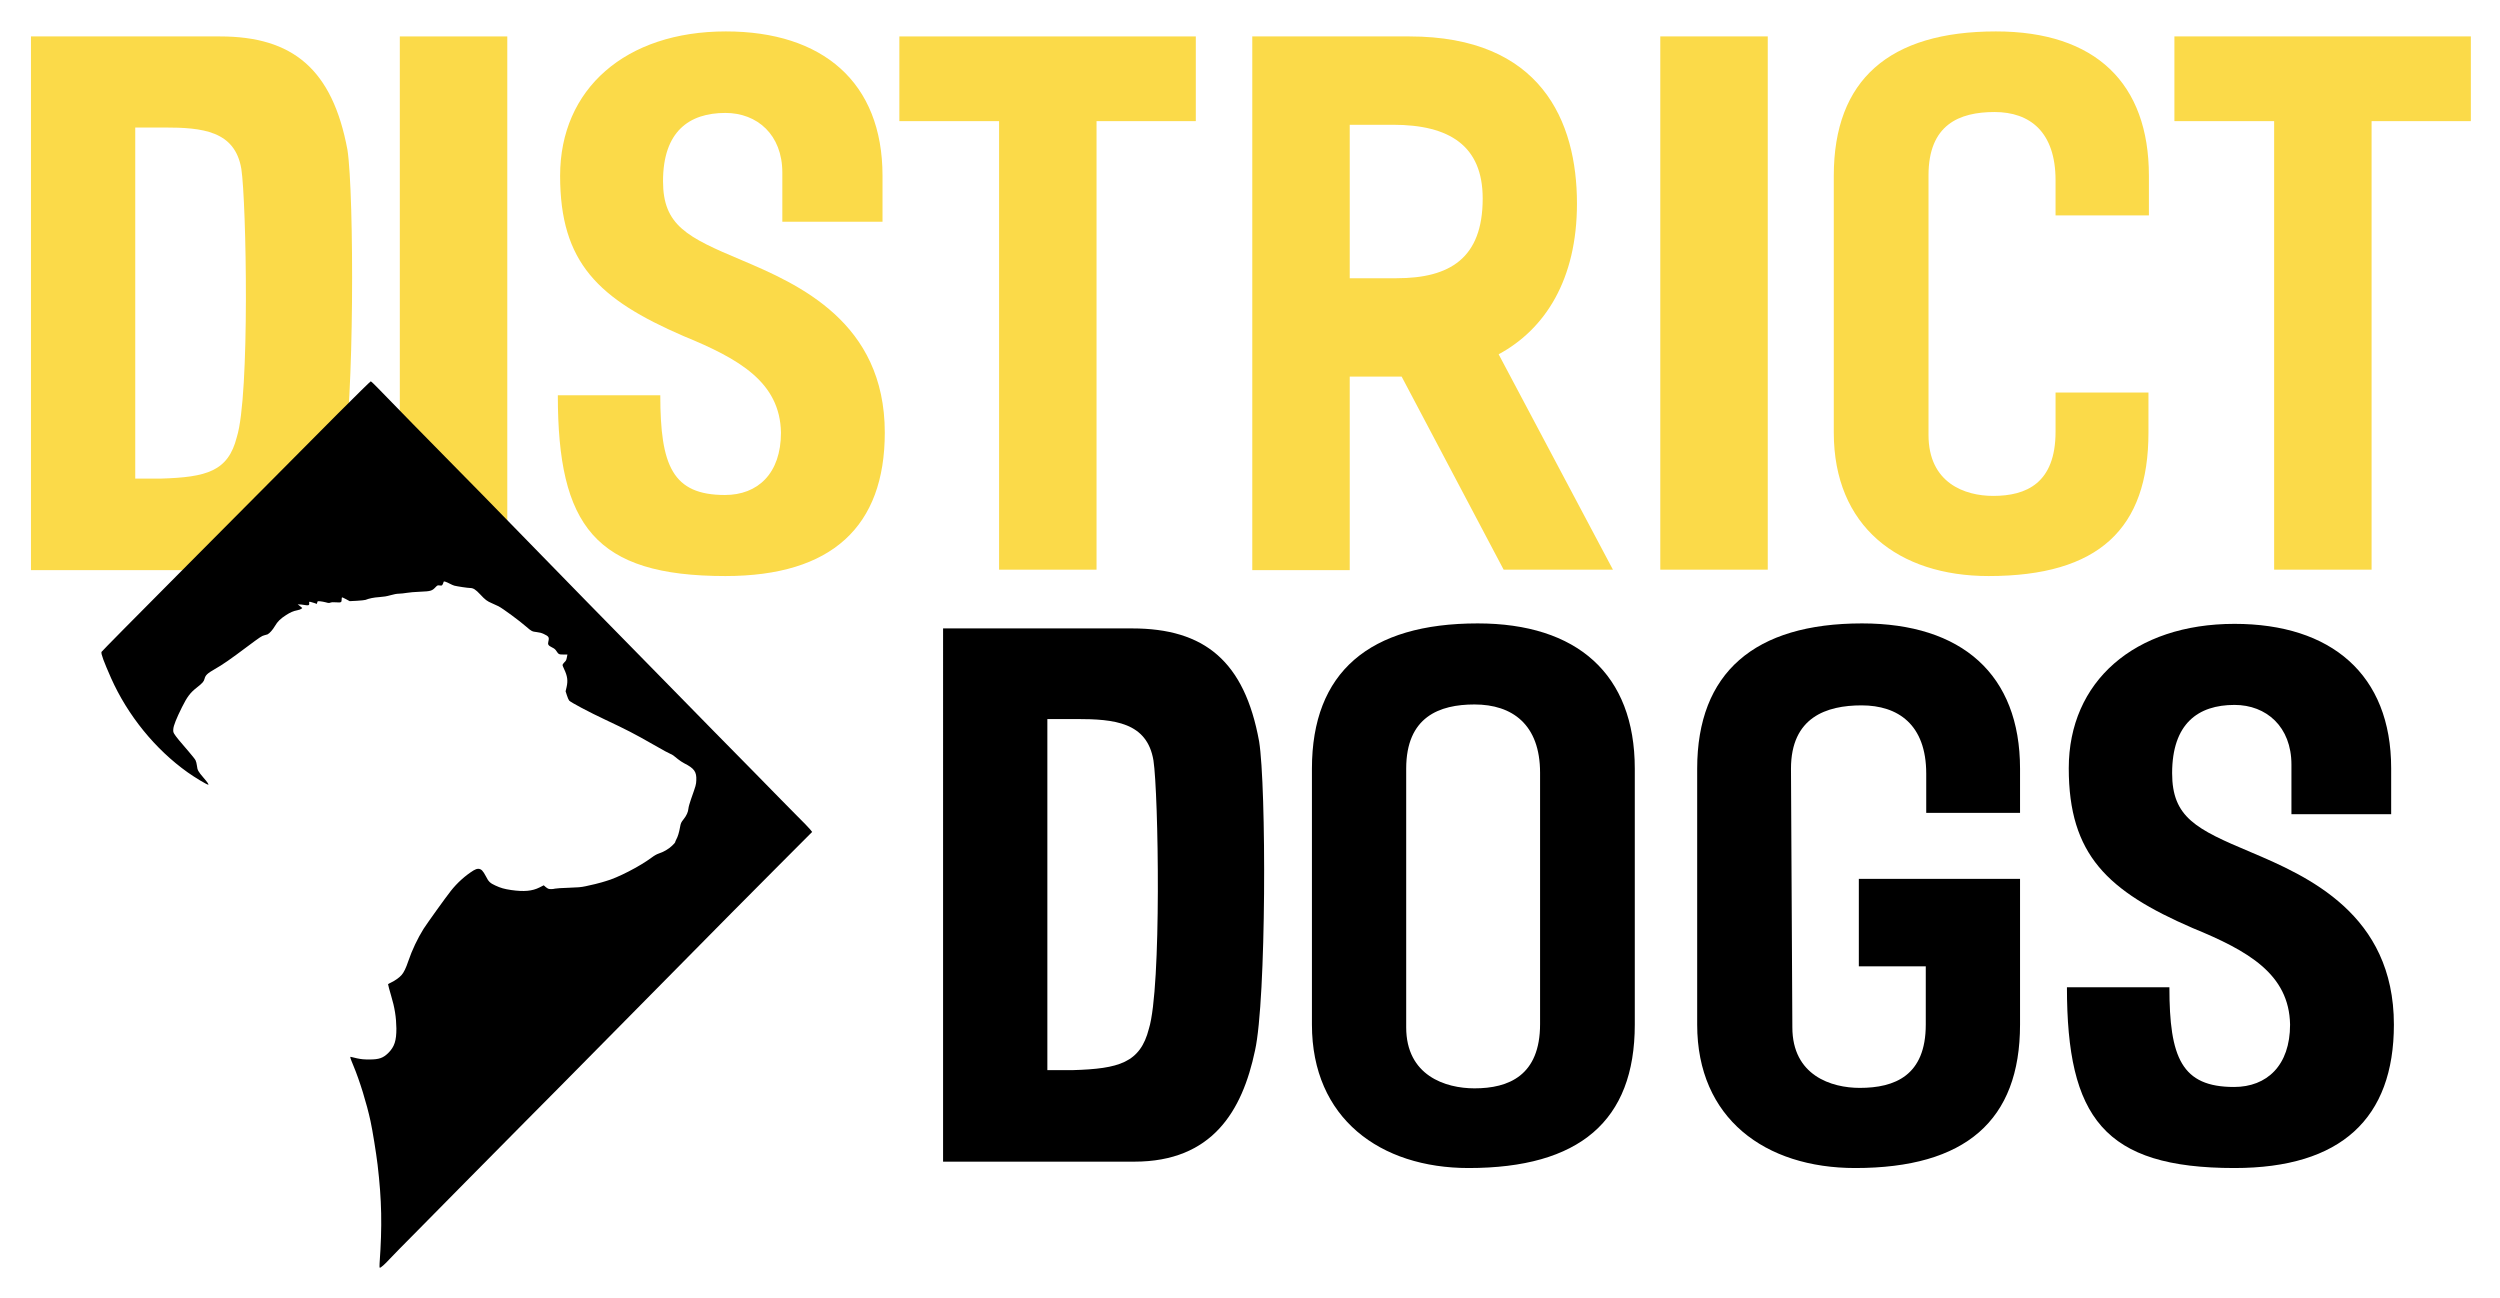 <?xml version="1.0" encoding="utf-8"?>
<!-- Generator: Adobe Illustrator 23.0.6, SVG Export Plug-In . SVG Version: 6.00 Build 0)  -->
<svg version="1.1" id="Layer_1" xmlns="http://www.w3.org/2000/svg" xmlns:xlink="http://www.w3.org/1999/xlink" x="0px" y="0px"
	 viewBox="0 0 549 285" style="enable-background:new 0 0 549 285;" xml:space="preserve">
<style type="text/css">
	.st0{fill:#FBDA49;}
</style>
<g>
	<path class="st0" d="M75.3,100.8c-2.8,13.3-9.4,24.4-26.5,24.4H26.9H6.8V8h20.1h21.4C64.3,8,73,15.2,76.3,32.9
		C77.8,42.7,77.8,89.5,75.3,100.8z M53,37.1c-1.4-8.4-8.6-9.1-16.9-9.1h-6.4v77.1h5.6c10.1-0.3,14.8-1.6,16.7-9.1
		C54.9,86.9,54.1,44.3,53,37.1z"/>
	<path class="st0" d="M111.4,125.1H87.8V8h23.6V125.1z"/>
	<path class="st0" d="M171.8,48.8V37.9c0-8.3-5.5-13.1-12.5-13.1c-8,0-13.7,4.1-13.7,15c0,9.7,5.3,12.3,17.2,17.3
		c12.5,5.3,31.5,13.6,31.5,37.9c0,20.6-11.6,31.5-35,31.5c-28.7,0-36.8-11.1-36.8-39.7H145c0,15.5,2.7,21.9,14.2,21.9
		c7.2,0,12.3-4.7,12.3-13.7c-0.2-11.1-9.2-16.2-21.4-21.2C131.4,65.7,123,57.7,123,38.6s14.4-31.7,36.4-31.7
		c21.2,0,34.4,11.1,34.4,31.7v10.1H171.8z"/>
	<path class="st0" d="M262.7,26.6h-21.9v98.5h-21.4V26.6h-21.9V8h65.1V26.6z"/>
	<path class="st0" d="M307.8,82.7h-11.4v42.5H275V8h34.5c28.9,0,36.8,18.6,36.8,36.7c0,16.7-7,27.6-17.2,33.1l25.1,47.3h-24
		L307.8,82.7z M296.4,61.1h10.3c11.7,0,18.9-4.4,18.9-17.5c0-11.6-7.3-16.2-19.7-16.2h-9.5V61.1z"/>
	<path class="st0" d="M388.2,125.1h-23.6V8h23.6V125.1z"/>
	<path class="st0" d="M471.8,86.4V95c0,21.1-10.9,31.5-35.1,31.5c-19.8,0-34-10.9-34-31.5V38.6c0-21.1,12.2-31.7,35.6-31.7
		c21.9,0,33.6,11.4,33.6,31.7v8.7h-20.5v-7.7c0-10.6-5.6-15-13.4-15c-7.8,0-14.5,2.8-14.5,13.9v57c0,10.6,8,13.4,14.2,13.4
		c7.3,0,13.7-2.8,13.7-14.1v-8.6H471.8z"/>
	<path class="st0" d="M542.7,26.6h-21.9v98.5h-21.4V26.6h-21.9V8h65.1V26.6z"/>
</g>
<g>
	<path d="M275.6,230.7c-2.8,13.3-9.4,24.4-26.5,24.4h-21.9h-20.1V138h20.1h21.4c15.9,0,24.7,7.2,27.9,24.8
		C278.1,172.7,278.1,219.5,275.6,230.7z M253.3,167c-1.4-8.4-8.6-9.1-16.9-9.1H230v77.1h5.6c10.1-0.3,14.8-1.6,16.7-9.1
		C255.1,216.9,254.4,174.2,253.3,167z"/>
	<path d="M359,168.8V225c0,21.2-12.2,31.5-36.5,31.5c-19.4,0-34.4-10.9-34.4-31.5v-56.2c0-21.2,12.6-31.9,36.4-31.9
		C346.3,136.9,359,148,359,168.8z M338.2,169.7c0-10.6-6.1-15-14.4-15c-7.7,0-15,2.7-15,14.1v56.8c0,10.6,8.6,13.4,15,13.4
		c7.5,0,14.4-2.8,14.4-14.1V169.7z"/>
	<path d="M393.3,168.8l0.3,56.8c0,10.6,8.6,13.3,14.8,13.3c7.7,0,14.5-2.7,14.5-13.9v-12.8h-14.7V193h35.4v32
		c0,21.1-12,31.5-36.2,31.5c-19.8,0-34.7-10.9-34.7-31.5v-56.2c0-21.1,12.6-31.9,36.2-31.9c21.9,0,34.7,11.2,34.7,31.9v9.7H423v-8.6
		c0-10.8-6.2-15-14.2-15C401.1,154.9,393.3,157.5,393.3,168.8z"/>
	<path d="M503.2,178.8v-10.9c0-8.3-5.5-13.1-12.5-13.1c-8,0-13.7,4.1-13.7,15c0,9.7,5.3,12.3,17.2,17.3
		c12.5,5.3,31.5,13.6,31.5,37.9c0,20.6-11.6,31.5-35,31.5c-28.7,0-36.8-11.1-36.8-39.7h22.5c0,15.5,2.7,21.9,14.2,21.9
		c7.2,0,12.3-4.7,12.3-13.7c-0.2-11.1-9.2-16.2-21.4-21.2c-18.7-8.1-27.2-16.1-27.2-35.1s14.4-31.7,36.4-31.7
		c21.2,0,34.4,11.1,34.4,31.7v10.1H503.2z"/>
</g>
<g transform="translate(-200.413,1972) scale(0.1,-0.1)">
	<path d="M2745.6,18811.2c-39.2-39.5-96.3-96.8-126.5-127.3c-30.4-30.5-130.8-131.5-223.1-224.4c-92.4-92.8-168.4-169.8-169-171.1
		c-1.5-3.8,5.2-21.6,21.1-57.6c36.6-82,96.9-156.2,168-206.8c16-11.4,42.3-27.2,45.3-27.2c1.9,0-1.6,5.3-10.5,15.5
		c-11.5,13.4-13.3,16.5-14.3,26.2c-0.5,4.4-1.9,9.7-3.1,12c-1.1,2.3-8.1,11-15.3,19.4c-16.9,19.2-28.3,33.2-31.5,38.6
		c-2.1,3.7-2.4,5.2-2,10.5c0.5,7.6,6.7,23.2,19.2,48.3c11.1,22.3,18,31.5,31.8,42.3c13.2,10.3,16.1,13.7,17.7,20.1
		c1.9,7.5,6.4,11.8,22,20.7c17.6,10,33.7,21.1,71.8,49.7c28.1,21,32,23.5,37,24.7c3.1,0.7,6.6,1.7,7.6,2.2
		c4.6,2.5,11.2,9.9,16.1,18.3c5.9,10,12,16,24.3,23.9c9.4,6.1,16.1,9,24.5,10.6c3.7,0.7,7.8,2.1,9,3.1l2.2,1.9l-2.5,2.2
		c-1.4,1.3-3.7,3.1-5,4l-2.4,1.7h3.4c1.9,0.1,6.4-0.4,10-1c10.6-1.9,12.4-1.2,11.7,4.4c-0.3,2.6-0.2,2.7,3.2,2.1
		c2-0.4,5.8-1.5,8.4-2.5c2.6-1.1,4.9-1.9,5.1-1.9c0.2,0,0.6,1.4,1,3.1c0.6,3.1,0.6,3.1,6.3,2.7c3.2-0.3,8.8-1.3,12.5-2.3
		c5.8-1.7,7.2-1.8,10.3-0.6c2.8,0.9,6.2,1.1,12.6,0.6c10.6-0.8,11.9-0.2,11.9,6c0,2.3,0.3,4.5,0.7,4.8c0.3,0.4,4.3-1.3,8.8-3.8
		l8.1-4.4l15.9,0.8c8.8,0.5,17.2,1.4,18.9,2c7.9,3.2,18.2,5.3,30.3,6.1c9.8,0.7,16,1.7,24.5,4.1c7.7,2.2,13.7,3.3,18.7,3.4
		c4.1,0.1,11.8,0.9,17,1.8c5.3,1,18.4,2.1,29.5,2.5c22.9,0.9,26.1,1.8,33.7,9.9c4.2,4.3,4.4,4.4,9,3.9c4.2-0.6,4.9-0.4,6.3,1.6
		c0.7,1.3,1.8,3.4,2.1,4.9c0.6,2.5,0.9,2.6,4.2,1.7c1.9-0.5,6.3-2.5,9.7-4.3c3.3-1.8,7.9-3.8,10.1-4.4c6.2-1.6,29.7-5.1,34.5-5.1
		c7,0,12.2-3.3,22.3-14.1c11-11.9,14.9-14.8,25.9-19.5c4.5-1.9,11-4.9,14.2-6.5c9.4-4.8,46.6-32.2,61.6-45.4
		c10.6-9.3,12.5-10.3,22.2-11.3c6.2-0.7,10.6-1.8,15.5-4.1c11.3-5.3,12.5-7.3,10.2-16.7c-1.6-6.5-0.2-8.7,7.8-12.7
		c5.5-2.7,7.4-4.3,10-8.3c4.7-7.1,5.5-7.5,15.4-7.5h8.7l-1.3-6.6c-1-5.6-1.9-7.2-5.5-10.6c-2.1-2.2-4-4.8-4-5.8
		c0-0.9,1.6-4.9,3.5-8.9c7.3-15.2,8.7-25.5,5.5-39.4l-2.2-9.5l2.8-8.7c1.5-4.9,3.7-10,5-11.6c3.3-3.9,44.2-25.6,79.9-42.3
		c45.7-21.5,63.6-30.7,104-53.8c24.2-13.9,34.5-19.4,38.5-21c4-1.5,7.9-4.2,16.7-11.7c3.6-2.9,9.6-6.9,13.5-8.9
		c22.2-11.2,27.5-18.7,26.6-37.6c-0.5-9.7-0.6-10.1-11.7-41.6c-3-8.5-5.3-16.9-5.6-20.4c-0.7-7.6-4.1-15.2-10.5-23.2
		c-5.7-7.2-6.3-8.6-8-18.1c-1.9-10.8-4.8-20.5-8.1-26.3c-1.6-2.9-2.7-5.7-2.4-6.1c0.2-0.5-2.8-4-6.8-7.7
		c-7.7-7.4-18.5-13.7-29.6-17.3c-4.1-1.4-9.4-4.3-15.1-8.6c-26.4-19.7-75.6-45-101-51.9c-3.6-1-7.6-2.2-9-2.7
		c-4.1-1.4-22.1-5.8-35.2-8.5c-10.4-2.2-16.2-2.7-37.8-3.4c-14-0.4-27.3-1.3-29.5-1.9c-5-1.3-11.6-1.4-14.8-0.2
		c-1.4,0.5-4,2.4-6.2,4.2l-3.7,3.3l-9.3-4.7c-15.9-8-34.1-9.7-62-5.7c-15.5,2.3-23,4.4-35.1,10c-11.3,5.1-14.9,8.6-20.5,19.9
		c-2.6,5.3-6.5,11.2-8.5,13.1c-5,4.8-11,4.8-18.7,0.1c-18.2-11.3-36-27.3-50-45.1c-11.8-14.9-52.5-71.8-59.8-83.2
		c-12.9-20.6-25.6-47.3-33.5-70.8c-5.2-15.5-9.8-24.9-14.8-30.6c-5-5.7-14.5-12.5-23.1-16.5c-3.6-1.7-6.6-3.4-6.6-3.7
		c0.2-1.9,3.6-15,6.6-24.7c8-26.3,11.4-48.2,11.7-72.5c0.1-26.6-4.2-40-17.2-53.2c-11.7-11.7-20.5-14.9-42.3-14.9
		c-11.9,0-17,0.5-26.8,2.5c-6.6,1.4-12.7,2.8-13.5,3.2c-2.6,0.9-1.7-2.1,5-18.3c14.2-33.7,29.6-84,38-122.8
		c4.5-20.7,12.3-69.2,15.5-95.6c9.2-78.6,10.3-134.1,4.4-216.6c-0.4-5.5-0.2-9.3,0.4-9.7c1.5-0.9,11.3,7.7,21.4,18.8
		c5,5.5,32.6,33.7,61.3,62.5c28.7,28.9,76.7,77.5,106.6,108c29.9,30.5,88,89.2,129,130.4c41.1,41.2,75.4,75.9,76.5,77.1
		c1.2,1.2,23.8,24.2,50.5,51.1c63,63.6,152.6,154.2,232,234.9c62,63,123.3,124.8,198.3,200.1l73.9,74.1l-4.7,5.9
		c-2.6,3.2-15.4,16.5-28.5,29.4c-13,12.9-29.5,29.6-36.5,37c-7,7.4-32.9,33.8-57.4,58.6c-24.5,24.8-64.4,65.3-88.6,90
		c-24.2,24.8-79.3,81-122.5,125c-155.7,158.7-177.8,181.2-256,261.5c-111.3,114.3-161.9,166-210.5,215.1
		c-37.6,38-104.8,106.7-147.6,150.9c-8.5,8.9-16.2,16.1-17,16.1C2817.8,18882.9,2785,18850.6,2745.6,18811.2z"/>
</g>
</svg>
